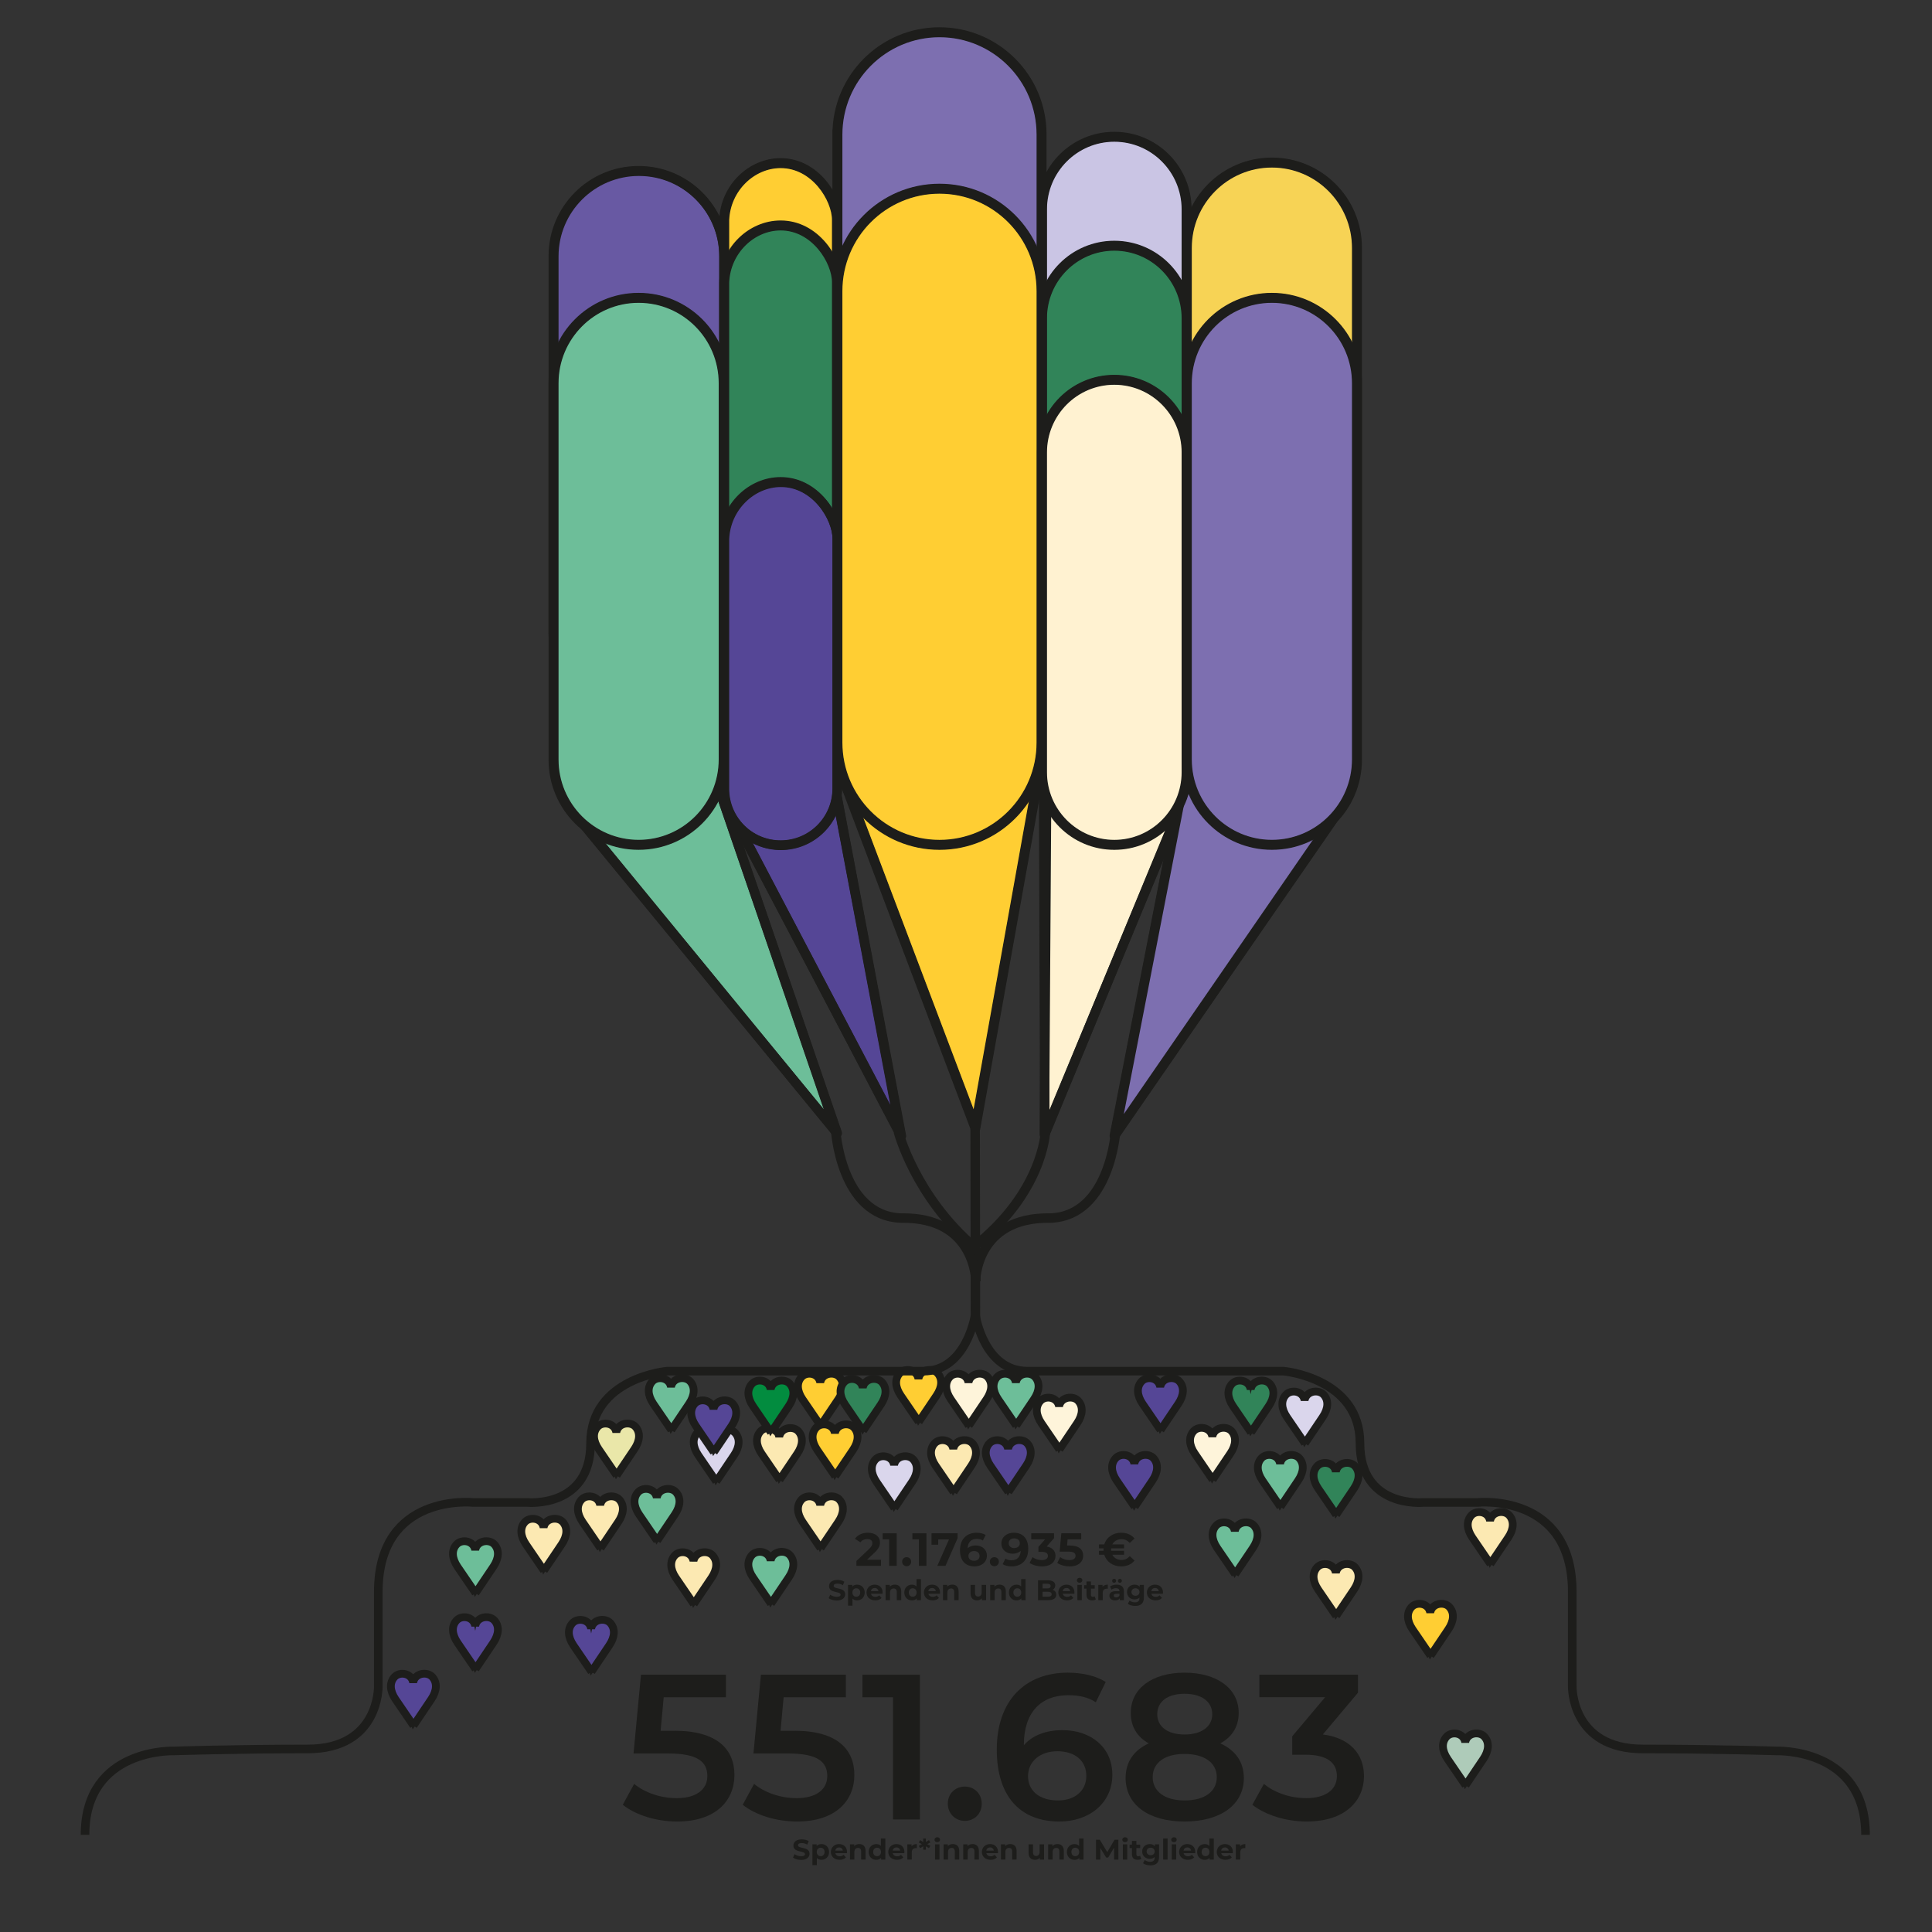 <?xml version="1.0" encoding="UTF-8"?><svg id="Ebene_1" xmlns="http://www.w3.org/2000/svg" viewBox="0 0 1080 1080"><rect x="0" y="0" width="1080" height="1080" fill="#333333" stroke="none"/><defs><style>.cls-1{stroke-linejoin:bevel;stroke-width:4.33px;}.cls-1,.cls-2,.cls-3,.cls-4,.cls-5,.cls-6,.cls-7{stroke:#1d1d1b;}.cls-1,.cls-2,.cls-3,.cls-6,.cls-7{fill:none;}.cls-2,.cls-3,.cls-6{stroke-width:5.3px;}.cls-3,.cls-4,.cls-5,.cls-7{stroke-miterlimit:10;}.cls-4,.cls-8{fill:#318459;}.cls-5,.cls-9{fill:#554696;}.cls-6{stroke-linejoin:round;}.cls-7{stroke-width:4.81px;}.cls-10{fill:#f7d355;}.cls-10,.cls-9,.cls-11,.cls-12,.cls-13,.cls-14,.cls-15,.cls-16,.cls-8,.cls-17,.cls-18,.cls-19,.cls-20,.cls-21,.cls-22,.cls-23,.cls-24,.cls-25{stroke-width:0px;}.cls-11{fill:#6dbe99;}.cls-12{fill:#419367;}.cls-13{fill:#1d1d1b;}.cls-14{fill:#cac5e4;}.cls-15{fill:#dad6ec;}.cls-16{fill:#aecbb9;}.cls-17{fill:#7d6fb0;}.cls-18{fill:#028c3f;}.cls-19{fill:#6859a3;}.cls-20{fill:#fef4da;}.cls-21{fill:#fff2d1;}.cls-22{fill:#f0bd0a;}.cls-23{fill:#fce9b2;}.cls-24{fill:#ffce33;}.cls-25{fill:#eae7a9;}</style></defs><path class="cls-23" d="m435.78,827.33l-10.07-14.75c-3.21-4.74-3.43-9.32-.58-12.45,2.84-3.13,9.47-2.33,10.46,3.05.99-5.37,7.89-6.22,10.71-3.09,2.82,3.13,2.61,7.71-.58,12.45l-9.95,14.79Z"/><path class="cls-1" d="m435.78,827.33l-10.07-14.75c-3.21-4.74-3.43-9.32-.58-12.45,2.84-3.13,9.47-2.33,10.46,3.05.99-5.37,7.89-6.22,10.71-3.09,2.82,3.13,2.61,7.71-.58,12.45l-9.95,14.79Z"/><path class="cls-23" d="m458.71,865.51l-10.07-14.75c-3.21-4.74-3.43-9.32-.58-12.45,2.84-3.13,9.47-2.33,10.46,3.05.99-5.37,7.89-6.22,10.71-3.09,2.82,3.13,2.61,7.71-.58,12.45l-9.95,14.79Z"/><path class="cls-1" d="m458.71,865.51l-10.07-14.75c-3.21-4.74-3.43-9.32-.58-12.45,2.84-3.13,9.47-2.33,10.46,3.05.99-5.37,7.89-6.22,10.71-3.09,2.82,3.13,2.61,7.71-.58,12.45l-9.95,14.79Z"/><path class="cls-20" d="m677.89,827.22l-10.07-14.75c-3.21-4.74-3.43-9.32-.58-12.45,2.84-3.13,9.47-2.33,10.46,3.05.99-5.37,7.89-6.22,10.71-3.09,2.82,3.13,2.61,7.71-.58,12.45l-9.95,14.79Z"/><path class="cls-1" d="m677.89,827.22l-10.07-14.75c-3.21-4.74-3.43-9.32-.58-12.45,2.84-3.13,9.47-2.33,10.46,3.05.99-5.37,7.89-6.22,10.71-3.09,2.82,3.13,2.61,7.71-.58,12.45l-9.95,14.79Z"/><path class="cls-11" d="m430.99,896.52l-10.07-14.75c-3.21-4.74-3.43-9.32-.58-12.45,2.84-3.13,9.47-2.33,10.46,3.05.99-5.37,7.89-6.22,10.71-3.09,2.82,3.13,2.61,7.71-.58,12.45l-9.95,14.79Z"/><path class="cls-1" d="m430.99,896.52l-10.07-14.75c-3.21-4.74-3.43-9.32-.58-12.45,2.84-3.13,9.47-2.33,10.46,3.05.99-5.37,7.89-6.22,10.71-3.09,2.82,3.13,2.61,7.71-.58,12.45l-9.95,14.79Z"/><path class="cls-15" d="m499.99,843.08l-10.07-14.75c-3.21-4.74-3.43-9.32-.58-12.45,2.84-3.13,9.47-2.33,10.46,3.05.99-5.37,7.89-6.22,10.71-3.09,2.82,3.13,2.61,7.71-.58,12.45l-9.95,14.79Z"/><path class="cls-1" d="m499.99,843.08l-10.07-14.75c-3.21-4.74-3.43-9.32-.58-12.45,2.84-3.13,9.47-2.33,10.46,3.05.99-5.37,7.89-6.22,10.71-3.09,2.82,3.13,2.61,7.71-.58,12.45l-9.95,14.79Z"/><path class="cls-8" d="m746.94,846.81l-10.07-14.75c-3.21-4.74-3.43-9.32-.58-12.45,2.84-3.13,9.47-2.33,10.46,3.05.99-5.37,7.89-6.22,10.71-3.09,2.82,3.13,2.61,7.71-.58,12.45l-9.95,14.79Z"/><path class="cls-1" d="m746.94,846.81l-10.07-14.75c-3.21-4.74-3.43-9.32-.58-12.45,2.84-3.13,9.47-2.33,10.46,3.05.99-5.37,7.89-6.22,10.71-3.09,2.82,3.13,2.61,7.71-.58,12.45l-9.95,14.79Z"/><path class="cls-20" d="m541.58,796.95l-10.07-14.75c-3.21-4.74-3.43-9.32-.58-12.45,2.84-3.13,9.47-2.33,10.46,3.05.99-5.37,7.89-6.22,10.71-3.09,2.82,3.13,2.61,7.71-.58,12.45l-9.95,14.79Z"/><path class="cls-1" d="m541.58,796.95l-10.07-14.75c-3.21-4.74-3.43-9.32-.58-12.45,2.84-3.13,9.47-2.33,10.46,3.05.99-5.37,7.89-6.22,10.71-3.09,2.82,3.13,2.61,7.71-.58,12.45l-9.95,14.79Z"/><path class="cls-23" d="m746.94,903.35l-10.07-14.75c-3.21-4.74-3.43-9.32-.58-12.45,2.84-3.13,9.47-2.33,10.46,3.05.99-5.37,7.89-6.22,10.71-3.09,2.82,3.13,2.61,7.71-.58,12.45l-9.95,14.79Z"/><path class="cls-1" d="m746.94,903.35l-10.07-14.75c-3.21-4.74-3.43-9.32-.58-12.45,2.84-3.13,9.47-2.33,10.46,3.05.99-5.37,7.89-6.22,10.71-3.09,2.82,3.13,2.61,7.71-.58,12.45l-9.95,14.79Z"/><path class="cls-24" d="m513.6,794.87l-10.07-14.75c-3.21-4.74-3.43-9.32-.58-12.45,2.84-3.13,9.47-2.33,10.46,3.05.99-5.37,7.89-6.22,10.71-3.09,2.82,3.13,2.61,7.71-.58,12.45l-9.95,14.79Z"/><path class="cls-1" d="m513.6,794.87l-10.07-14.75c-3.21-4.74-3.43-9.32-.58-12.45,2.84-3.13,9.47-2.33,10.46,3.05.99-5.37,7.89-6.22,10.71-3.09,2.82,3.13,2.61,7.71-.58,12.45l-9.95,14.79Z"/><path class="cls-24" d="m458.71,796.95l-10.07-14.75c-3.21-4.74-3.43-9.32-.58-12.45,2.84-3.13,9.47-2.33,10.46,3.05.99-5.37,7.89-6.22,10.71-3.09,2.82,3.13,2.61,7.71-.58,12.45l-9.95,14.79Z"/><path class="cls-1" d="m458.71,796.95l-10.07-14.75c-3.21-4.74-3.43-9.32-.58-12.45,2.84-3.13,9.47-2.33,10.46,3.05.99-5.37,7.89-6.22,10.71-3.09,2.82,3.13,2.61,7.71-.58,12.45l-9.95,14.79Z"/><path class="cls-24" d="m466.9,825.28l-10.07-14.75c-3.21-4.74-3.43-9.32-.58-12.45,2.84-3.13,9.47-2.33,10.46,3.05.99-5.37,7.89-6.22,10.71-3.09,2.82,3.13,2.61,7.71-.58,12.45l-9.95,14.79Z"/><path class="cls-1" d="m466.9,825.28l-10.07-14.75c-3.21-4.74-3.43-9.32-.58-12.45,2.84-3.13,9.47-2.33,10.46,3.05.99-5.37,7.89-6.22,10.71-3.09,2.82,3.13,2.61,7.71-.58,12.45l-9.95,14.79Z"/><path class="cls-24" d="m799.7,925.57l-10.07-14.75c-3.21-4.74-3.43-9.32-.58-12.45,2.84-3.13,9.47-2.33,10.46,3.05.99-5.37,7.89-6.22,10.71-3.09,2.82,3.13,2.61,7.71-.58,12.45l-9.95,14.79Z"/><path class="cls-1" d="m799.7,925.57l-10.07-14.75c-3.21-4.74-3.43-9.32-.58-12.45,2.84-3.13,9.47-2.33,10.46,3.05.99-5.37,7.89-6.22,10.71-3.09,2.82,3.13,2.61,7.71-.58,12.45l-9.95,14.79Z"/><path class="cls-9" d="m634.29,842.36l-10.07-14.75c-3.21-4.74-3.43-9.32-.58-12.45,2.84-3.13,9.47-2.33,10.46,3.05.99-5.37,7.89-6.22,10.71-3.09,2.82,3.13,2.61,7.71-.58,12.45l-9.95,14.79Z"/><path class="cls-1" d="m634.29,842.36l-10.07-14.75c-3.21-4.74-3.43-9.32-.58-12.45,2.84-3.13,9.47-2.33,10.46,3.05.99-5.37,7.89-6.22,10.71-3.09,2.82,3.13,2.61,7.71-.58,12.45l-9.95,14.79Z"/><path class="cls-23" d="m304.06,878.03l-10.07-14.75c-3.21-4.74-3.43-9.32-.58-12.45,2.84-3.13,9.47-2.33,10.46,3.05.99-5.37,7.89-6.22,10.71-3.09,2.82,3.13,2.61,7.71-.58,12.45l-9.95,14.79Z"/><path class="cls-1" d="m304.06,878.03l-10.07-14.75c-3.21-4.74-3.43-9.32-.58-12.45,2.84-3.13,9.47-2.33,10.46,3.05.99-5.37,7.89-6.22,10.71-3.09,2.82,3.13,2.61,7.71-.58,12.45l-9.95,14.79Z"/><path class="cls-11" d="m568.06,796.95l-10.07-14.75c-3.21-4.74-3.43-9.32-.58-12.45,2.84-3.13,9.47-2.33,10.46,3.05.99-5.37,7.89-6.22,10.71-3.09,2.82,3.13,2.61,7.71-.58,12.45l-9.95,14.79Z"/><path class="cls-1" d="m568.06,796.95l-10.07-14.75c-3.21-4.74-3.43-9.32-.58-12.45,2.84-3.13,9.47-2.33,10.46,3.05.99-5.37,7.89-6.22,10.71-3.09,2.82,3.13,2.61,7.71-.58,12.45l-9.95,14.79Z"/><path class="cls-25" d="m344.71,824.81l-10.07-14.75c-3.21-4.74-3.43-9.32-.58-12.45,2.84-3.13,9.47-2.33,10.46,3.05.99-5.37,7.89-6.22,10.71-3.09,2.82,3.13,2.61,7.71-.58,12.45l-9.95,14.79Z"/><path class="cls-1" d="m344.71,824.81l-10.07-14.75c-3.21-4.74-3.43-9.32-.58-12.45,2.84-3.13,9.47-2.33,10.46,3.05.99-5.37,7.89-6.22,10.71-3.09,2.82,3.13,2.61,7.71-.58,12.45l-9.95,14.79Z"/><path class="cls-11" d="m265.84,890.58l-10.07-14.75c-3.21-4.74-3.43-9.32-.58-12.45,2.84-3.13,9.47-2.33,10.46,3.05.99-5.37,7.89-6.22,10.71-3.09,2.82,3.13,2.61,7.71-.58,12.45l-9.95,14.79Z"/><path class="cls-1" d="m265.84,890.58l-10.07-14.75c-3.21-4.74-3.43-9.32-.58-12.45,2.84-3.13,9.47-2.33,10.46,3.05.99-5.37,7.89-6.22,10.71-3.09,2.82,3.13,2.61,7.71-.58,12.45l-9.95,14.79Z"/><path class="cls-11" d="m715.77,842.36l-10.07-14.75c-3.21-4.74-3.43-9.32-.58-12.45,2.84-3.13,9.47-2.33,10.46,3.05.99-5.37,7.89-6.22,10.71-3.09,2.82,3.13,2.61,7.71-.58,12.45l-9.95,14.79Z"/><path class="cls-1" d="m715.77,842.36l-10.07-14.75c-3.21-4.74-3.43-9.32-.58-12.45,2.84-3.13,9.47-2.33,10.46,3.05.99-5.37,7.89-6.22,10.71-3.09,2.82,3.13,2.61,7.71-.58,12.45l-9.95,14.79Z"/><path class="cls-11" d="m367.34,861.34l-10.07-14.75c-3.21-4.74-3.43-9.32-.58-12.45,2.84-3.13,9.47-2.33,10.46,3.05.99-5.37,7.89-6.22,10.71-3.09,2.82,3.13,2.61,7.71-.58,12.45l-9.95,14.79Z"/><path class="cls-1" d="m367.34,861.34l-10.07-14.75c-3.21-4.74-3.43-9.32-.58-12.45,2.84-3.13,9.47-2.33,10.46,3.05.99-5.37,7.89-6.22,10.71-3.09,2.82,3.13,2.61,7.71-.58,12.45l-9.95,14.79Z"/><path class="cls-11" d="m375.28,799.45l-10.07-14.75c-3.21-4.74-3.43-9.32-.58-12.45,2.84-3.13,9.47-2.33,10.46,3.05.99-5.37,7.89-6.22,10.71-3.09,2.82,3.13,2.61,7.71-.58,12.45l-9.95,14.79Z"/><path class="cls-1" d="m375.28,799.45l-10.07-14.75c-3.21-4.74-3.43-9.32-.58-12.45,2.84-3.13,9.47-2.33,10.46,3.05.99-5.37,7.89-6.22,10.71-3.09,2.82,3.13,2.61,7.71-.58,12.45l-9.95,14.79Z"/><path class="cls-15" d="m400.42,828.21l-10.07-14.75c-3.21-4.74-3.43-9.32-.58-12.45,2.84-3.13,9.47-2.33,10.46,3.05.99-5.37,7.89-6.22,10.71-3.09,2.82,3.13,2.61,7.71-.58,12.45l-9.95,14.79Z"/><path class="cls-1" d="m400.42,828.21l-10.07-14.75c-3.21-4.74-3.43-9.32-.58-12.45,2.84-3.13,9.47-2.33,10.46,3.05.99-5.37,7.89-6.22,10.71-3.09,2.82,3.13,2.61,7.71-.58,12.45l-9.95,14.79Z"/><path class="cls-18" d="m430.99,800.78l-10.07-14.75c-3.21-4.74-3.43-9.32-.58-12.45,2.84-3.13,9.47-2.33,10.46,3.05.99-5.37,7.89-6.22,10.71-3.09,2.82,3.13,2.61,7.71-.58,12.45l-9.95,14.79Z"/><path class="cls-1" d="m430.99,800.78l-10.07-14.75c-3.21-4.74-3.43-9.32-.58-12.45,2.84-3.13,9.47-2.33,10.46,3.05.99-5.37,7.89-6.22,10.71-3.09,2.82,3.13,2.61,7.71-.58,12.45l-9.95,14.79Z"/><path class="cls-9" d="m648.76,799.45l-10.07-14.75c-3.21-4.74-3.43-9.32-.58-12.45,2.84-3.13,9.47-2.33,10.46,3.05.99-5.37,7.89-6.22,10.71-3.09,2.82,3.13,2.61,7.71-.58,12.45l-9.95,14.79Z"/><path class="cls-1" d="m648.76,799.45l-10.07-14.75c-3.21-4.74-3.43-9.32-.58-12.45,2.84-3.13,9.47-2.33,10.46,3.05.99-5.37,7.89-6.22,10.71-3.09,2.82,3.13,2.61,7.71-.58,12.45l-9.95,14.79Z"/><path class="cls-23" d="m533.08,834.08l-10.07-14.75c-3.21-4.74-3.43-9.32-.58-12.45,2.84-3.13,9.47-2.33,10.46,3.05.99-5.37,7.89-6.22,10.71-3.09,2.82,3.13,2.61,7.71-.58,12.45l-9.95,14.79Z"/><path class="cls-1" d="m533.08,834.08l-10.07-14.75c-3.21-4.74-3.43-9.32-.58-12.45,2.84-3.13,9.47-2.33,10.46,3.05.99-5.37,7.89-6.22,10.71-3.09,2.82,3.13,2.61,7.71-.58,12.45l-9.95,14.79Z"/><path class="cls-8" d="m482.48,799.89l-10.07-14.75c-3.21-4.74-3.43-9.32-.58-12.45,2.84-3.13,9.47-2.33,10.46,3.05.99-5.37,7.89-6.22,10.71-3.09,2.82,3.13,2.61,7.71-.58,12.45l-9.95,14.79Z"/><path class="cls-1" d="m482.48,799.89l-10.07-14.75c-3.21-4.74-3.43-9.32-.58-12.45,2.84-3.13,9.47-2.33,10.46,3.05.99-5.37,7.89-6.22,10.71-3.09,2.82,3.13,2.61,7.71-.58,12.45l-9.95,14.79Z"/><path class="cls-23" d="m387.85,896.73l-10.07-14.75c-3.21-4.74-3.43-9.32-.58-12.45,2.84-3.13,9.47-2.33,10.46,3.05.99-5.37,7.89-6.22,10.71-3.09,2.82,3.13,2.61,7.71-.58,12.45l-9.95,14.79Z"/><path class="cls-1" d="m387.85,896.73l-10.07-14.75c-3.21-4.74-3.43-9.32-.58-12.45,2.84-3.13,9.47-2.33,10.46,3.05.99-5.37,7.89-6.22,10.71-3.09,2.82,3.13,2.61,7.71-.58,12.45l-9.95,14.79Z"/><path class="cls-9" d="m399.04,811.84l-10.07-14.75c-3.21-4.74-3.43-9.32-.58-12.45,2.84-3.13,9.47-2.33,10.46,3.05.99-5.37,7.89-6.22,10.71-3.09,2.82,3.13,2.61,7.71-.58,12.45l-9.95,14.79Z"/><path class="cls-1" d="m399.04,811.84l-10.07-14.75c-3.21-4.74-3.43-9.32-.58-12.45,2.84-3.13,9.47-2.33,10.46,3.05.99-5.37,7.89-6.22,10.71-3.09,2.82,3.13,2.61,7.71-.58,12.45l-9.95,14.79Z"/><path class="cls-23" d="m833.14,874.3l-10.07-14.75c-3.21-4.74-3.43-9.32-.58-12.45,2.84-3.13,9.47-2.33,10.46,3.05.99-5.37,7.89-6.22,10.71-3.09,2.82,3.13,2.61,7.71-.58,12.45l-9.95,14.79Z"/><path class="cls-1" d="m833.14,874.3l-10.07-14.75c-3.21-4.74-3.43-9.32-.58-12.45,2.84-3.13,9.47-2.33,10.46,3.05.99-5.37,7.89-6.22,10.71-3.09,2.82,3.13,2.61,7.71-.58,12.45l-9.95,14.79Z"/><path class="cls-9" d="m563.71,834.08l-10.07-14.75c-3.21-4.74-3.43-9.32-.58-12.45,2.84-3.13,9.47-2.33,10.46,3.05.99-5.37,7.89-6.22,10.71-3.09,2.82,3.13,2.61,7.71-.58,12.45l-9.95,14.79Z"/><path class="cls-1" d="m563.71,834.08l-10.07-14.75c-3.21-4.74-3.43-9.32-.58-12.45,2.84-3.13,9.47-2.33,10.46,3.05.99-5.37,7.89-6.22,10.71-3.09,2.82,3.13,2.61,7.71-.58,12.45l-9.95,14.79Z"/><path class="cls-20" d="m592.22,810.32l-10.07-14.75c-3.21-4.74-3.43-9.32-.58-12.45,2.84-3.13,9.47-2.33,10.46,3.05.99-5.37,7.89-6.22,10.71-3.09,2.82,3.13,2.61,7.71-.58,12.45l-9.95,14.79Z"/><path class="cls-1" d="m592.22,810.32l-10.07-14.75c-3.21-4.74-3.43-9.32-.58-12.45,2.84-3.13,9.47-2.33,10.46,3.05.99-5.37,7.89-6.22,10.71-3.09,2.82,3.13,2.61,7.71-.58,12.45l-9.95,14.79Z"/><path class="cls-11" d="m690.46,880.04l-10.07-14.75c-3.21-4.74-3.43-9.32-.58-12.45,2.84-3.13,9.47-2.33,10.46,3.05.99-5.37,7.89-6.22,10.71-3.09,2.82,3.13,2.61,7.71-.58,12.45l-9.95,14.79Z"/><path class="cls-1" d="m690.46,880.04l-10.07-14.75c-3.21-4.74-3.43-9.32-.58-12.45,2.84-3.13,9.47-2.33,10.46,3.05.99-5.37,7.89-6.22,10.71-3.09,2.82,3.13,2.61,7.71-.58,12.45l-9.95,14.79Z"/><path class="cls-23" d="m335.7,865.51l-10.07-14.75c-3.21-4.74-3.43-9.32-.58-12.45,2.84-3.13,9.47-2.33,10.46,3.05.99-5.37,7.89-6.22,10.71-3.09,2.82,3.13,2.61,7.71-.58,12.45l-9.95,14.79Z"/><path class="cls-1" d="m335.7,865.51l-10.07-14.75c-3.21-4.74-3.43-9.32-.58-12.45,2.84-3.13,9.47-2.33,10.46,3.05.99-5.37,7.89-6.22,10.71-3.09,2.82,3.13,2.61,7.71-.58,12.45l-9.95,14.79Z"/><path class="cls-16" d="m819.27,998.05l-10.07-14.75c-3.21-4.74-3.43-9.32-.58-12.45,2.84-3.13,9.47-2.33,10.46,3.05.99-5.37,7.89-6.22,10.71-3.09,2.82,3.13,2.61,7.71-.58,12.45l-9.95,14.79Z"/><path class="cls-1" d="m819.27,998.05l-10.07-14.75c-3.21-4.74-3.43-9.32-.58-12.45,2.84-3.13,9.47-2.33,10.46,3.05.99-5.37,7.89-6.22,10.71-3.09,2.82,3.13,2.61,7.71-.58,12.45l-9.95,14.79Z"/><path class="cls-9" d="m231.15,964.66l-10.07-14.75c-3.21-4.74-3.43-9.32-.58-12.45,2.84-3.13,9.47-2.33,10.46,3.05.99-5.37,7.89-6.22,10.71-3.09,2.82,3.13,2.61,7.71-.58,12.45l-9.95,14.79Z"/><path class="cls-1" d="m231.15,964.66l-10.07-14.75c-3.21-4.74-3.43-9.32-.58-12.45,2.84-3.13,9.47-2.33,10.46,3.05.99-5.37,7.89-6.22,10.71-3.09,2.82,3.13,2.61,7.71-.58,12.45l-9.95,14.79Z"/><path class="cls-15" d="m729.46,806.92l-10.07-14.75c-3.21-4.74-3.43-9.32-.58-12.45,2.84-3.13,9.47-2.33,10.46,3.05.99-5.37,7.89-6.22,10.71-3.09,2.82,3.13,2.61,7.71-.58,12.45l-9.95,14.79Z"/><path class="cls-1" d="m729.46,806.92l-10.07-14.75c-3.21-4.74-3.43-9.32-.58-12.45,2.84-3.13,9.47-2.33,10.46,3.05.99-5.37,7.89-6.22,10.71-3.09,2.82,3.13,2.61,7.71-.58,12.45l-9.95,14.79Z"/><rect class="cls-22" x="719.15" y="466.68" width="4.03" height="16.13"/><rect class="cls-3" x="719.15" y="466.68" width="4.03" height="16.13"/><rect class="cls-2" x="719.41" y="466.94" width="3.51" height="15.6"/><path class="cls-14" d="m582.35,116.88v179.12c0,22.4,18.15,40.55,40.55,40.55s40.55-18.15,40.55-40.55c0,0,0-.01,0-.02V116.88s0-.01,0-.01c0-22.39-18.15-40.55-40.55-40.55s-40.55,18.16-40.55,40.55h0Z"/><path class="cls-3" d="m582.35,116.88v179.12c0,22.4,18.15,40.55,40.55,40.55s40.55-18.15,40.55-40.55c0,0,0-.01,0-.02V116.88s0-.01,0-.01c0-22.39-18.15-40.55-40.55-40.55s-40.55,18.16-40.55,40.55h0Z"/><path class="cls-6" d="m582.61,117.06v178.76c0,22.35,18.04,40.47,40.29,40.47s40.29-18.12,40.29-40.47c0,0,0-.01,0-.02V117.06s0-.01,0-.01c0-22.35-18.04-40.47-40.29-40.47s-40.29,18.12-40.29,40.47h0Z"/><path class="cls-24" d="m404.71,122.71v139.76h0c0,17.49,14.17,31.65,31.64,31.65s31.64-14.16,31.64-31.64c0,0,0,0,0-.01V122.71s0,0,0-.01c0-11.93-12.12-31.66-31.64-31.64-16.26.01-30.84,13.77-31.64,31.65"/><path class="cls-3" d="m404.71,122.71v139.76h0c0,17.49,14.17,31.65,31.64,31.65s31.64-14.16,31.64-31.64c0,0,0,0,0-.01V122.71s0,0,0-.01c0-11.93-12.12-31.66-31.64-31.64-16.26.01-30.84,13.77-31.64,31.65"/><path class="cls-2" d="m404.97,122.89v139.4h0c0,17.44,14.05,31.57,31.38,31.57s31.38-14.13,31.38-31.56c0,0,0,0,0-.01V122.89s0,0,0-.01c0-11.9-12.02-31.58-31.38-31.56-16.12.01-30.58,13.73-31.38,31.57Z"/><polygon class="cls-21" points="585.02 447.15 583.8 634.25 660.23 450.2 585.02 447.15"/><polygon class="cls-6" points="585.02 447.15 583.8 634.25 660.23 450.2 585.02 447.15"/><polygon class="cls-6" points="583.38 432.72 584.06 634.16 659.86 450.47 583.38 432.72"/><polygon class="cls-12" points="662.5 432.14 622.93 634.87 745.21 458.04 662.5 432.14"/><polygon class="cls-6" points="662.5 432.14 622.93 634.87 745.21 458.04 662.5 432.14"/><polygon class="cls-17" points="662.55 432.49 623.19 634.72 744.8 458.32 662.55 432.49"/><polygon class="cls-6" points="662.55 432.49 623.19 634.72 744.8 458.32 662.55 432.49"/><polygon class="cls-9" points="503.9 635.07 409.73 456.12 466.22 436.39 503.9 635.07"/><polygon class="cls-6" points="503.9 635.07 409.73 456.12 466.22 436.39 503.9 635.07"/><polygon class="cls-6" points="503.64 634.95 410.09 456.42 466.21 436.75 503.64 634.95"/><polygon class="cls-24" points="467.62 391.5 581.96 426.36 545.28 630.99 470.67 433.7 467.62 391.5"/><polygon class="cls-6" points="467.62 391.5 581.96 426.36 545.28 630.99 470.67 433.7 467.62 391.5"/><polygon class="cls-6" points="467.91 391.86 581.66 426.52 545.17 630.02 470.95 433.82 467.91 391.86"/><polygon class="cls-11" points="468.02 633.44 321.48 455.1 401.99 441.03 468.02 633.44"/><polygon class="cls-6" points="468.02 633.44 321.48 455.1 401.99 441.03 468.02 633.44"/><polygon class="cls-6" points="467.78 633.28 321.95 455.36 402.06 441.33 467.78 633.28"/><path class="cls-10" d="m663.31,138.45v210.64c0,26.34,21.35,47.69,47.68,47.69s47.69-21.35,47.69-47.69c0,0,0-.01,0-.02v-210.62s0-.01,0-.02c0-26.33-21.35-47.69-47.69-47.69s-47.68,21.35-47.68,47.69v.02Z"/><path class="cls-3" d="m663.31,138.45v210.64c0,26.34,21.35,47.69,47.68,47.69s47.69-21.35,47.69-47.69c0,0,0-.01,0-.02v-210.62s0-.01,0-.02c0-26.33-21.35-47.69-47.69-47.69s-47.68,21.35-47.68,47.69v.02Z"/><path class="cls-2" d="m663.57,138.63v210.28c0,26.29,21.23,47.6,47.42,47.6s47.42-21.31,47.42-47.6c0,0,0-.01,0-.02v-210.26s0-.01,0-.02c0-26.29-21.23-47.6-47.42-47.6s-47.42,21.32-47.42,47.6v.02Z"/><path class="cls-8" d="m582.35,177.79v179.12c0,22.4,18.15,40.55,40.55,40.55s40.55-18.15,40.55-40.55c0,0,0-.01,0-.02v-179.1s0-.01,0-.01c0-22.39-18.15-40.55-40.55-40.55s-40.55,18.16-40.55,40.55h0Z"/><path class="cls-3" d="m582.35,177.79v179.12c0,22.4,18.15,40.55,40.55,40.55s40.55-18.15,40.55-40.55c0,0,0-.01,0-.02v-179.1s0-.01,0-.01c0-22.39-18.15-40.55-40.55-40.55s-40.55,18.16-40.55,40.55h0Z"/><path class="cls-2" d="m582.61,177.97v178.76c0,22.35,18.04,40.47,40.29,40.47s40.29-18.12,40.29-40.47c0,0,0-.01,0-.02v-178.74s0-.01,0-.01c0-22.35-18.04-40.47-40.29-40.47s-40.29,18.12-40.29,40.47h0Z"/><path class="cls-17" d="m467.99,75.11v252.65c0,31.59,25.61,57.2,57.19,57.2s57.19-25.61,57.19-57.2c0,0,0-.01,0-.02V75.11s0-.02,0-.02c0-31.59-25.61-57.2-57.19-57.2s-57.19,25.61-57.19,57.2v.02Z"/><path class="cls-3" d="m467.99,75.11v252.65c0,31.59,25.61,57.2,57.19,57.2s57.19-25.61,57.19-57.2c0,0,0-.01,0-.02V75.11s0-.02,0-.02c0-31.59-25.61-57.2-57.19-57.2s-57.19,25.61-57.19,57.2v.02Z"/><path class="cls-2" d="m468.25,75.29v252.29c0,31.55,25.49,57.11,56.93,57.11s56.93-25.57,56.93-57.11c0,0,0-.01,0-.02V75.29s0-.02,0-.02c0-31.54-25.49-57.11-56.93-57.11s-56.93,25.57-56.93,57.11v.02Z"/><path class="cls-19" d="m309.3,143.14v210.64c0,26.34,21.35,47.69,47.68,47.69s47.69-21.35,47.69-47.69c0,0,0-.01,0-.02v-210.62s0-.01,0-.02c0-26.33-21.35-47.69-47.69-47.69s-47.68,21.35-47.68,47.69v.02Z"/><path class="cls-3" d="m309.3,143.14v210.64c0,26.34,21.35,47.69,47.68,47.69s47.69-21.35,47.69-47.69c0,0,0-.01,0-.02v-210.62s0-.01,0-.02c0-26.33-21.35-47.69-47.69-47.69s-47.68,21.35-47.68,47.69v.02Z"/><path class="cls-2" d="m623.78,631.05s-2.67,48.58-36.59,49.86c-41.87-.78-41.87,35.29-41.87,35.29M309.57,143.37v210.47c0,26.32,21.31,47.64,47.6,47.64s47.61-21.33,47.61-47.64c0,0,0-.01,0-.02v-210.44s0-.01,0-.02c0-26.31-21.31-47.65-47.61-47.65s-47.6,21.33-47.6,47.65v.02Z"/><path class="cls-11" d="m309.3,214.07v210.64c0,26.34,21.35,47.69,47.68,47.69s47.69-21.35,47.69-47.69c0,0,0-.01,0-.02v-210.62s0-.01,0-.02c0-26.33-21.35-47.69-47.69-47.69s-47.68,21.35-47.68,47.69v.02Z"/><path class="cls-3" d="m309.3,214.07v210.64c0,26.34,21.35,47.69,47.68,47.69s47.69-21.35,47.69-47.69c0,0,0-.01,0-.02v-210.62s0-.01,0-.02c0-26.33-21.35-47.69-47.69-47.69s-47.68,21.35-47.68,47.69v.02Z"/><path class="cls-2" d="m309.57,214.25v210.28c0,26.29,21.23,47.6,47.42,47.6s47.42-21.31,47.42-47.6c0,0,0-.01,0-.02v-210.26s0-.01,0-.02c0-26.29-21.23-47.6-47.42-47.6s-47.42,21.31-47.42,47.6v.02Z"/><path class="cls-24" d="m467.99,162.56v252.65c0,31.59,25.61,57.2,57.19,57.2s57.19-25.61,57.19-57.2c0,0,0-.01,0-.02v-252.62s0-.02,0-.02c0-31.59-25.61-57.2-57.19-57.2s-57.19,25.61-57.19,57.2v.02Z"/><path class="cls-3" d="m467.99,162.56v252.65c0,31.59,25.61,57.2,57.19,57.2s57.19-25.61,57.19-57.2c0,0,0-.01,0-.02v-252.62s0-.02,0-.02c0-31.59-25.61-57.2-57.19-57.2s-57.19,25.61-57.19,57.2v.02Z"/><path class="cls-2" d="m468.25,162.74v252.29c0,31.55,25.49,57.11,56.93,57.11s56.93-25.57,56.93-57.11c0,0,0-.01,0-.02v-252.26s0-.02,0-.02c0-31.54-25.49-57.11-56.93-57.11s-56.93,25.57-56.93,57.11v.02Z"/><path class="cls-21" d="m582.35,252.74v179.12c0,22.4,18.15,40.55,40.55,40.55s40.55-18.15,40.55-40.55c0,0,0-.01,0-.02v-179.1s0-.01,0-.01c0-22.39-18.15-40.55-40.55-40.55s-40.55,18.16-40.55,40.55h0Z"/><path class="cls-3" d="m582.35,252.74v179.12c0,22.4,18.15,40.55,40.55,40.55s40.55-18.15,40.55-40.55c0,0,0-.01,0-.02v-179.1s0-.01,0-.01c0-22.39-18.15-40.55-40.55-40.55s-40.55,18.16-40.55,40.55h0Z"/><path class="cls-2" d="m582.61,252.91v178.76c0,22.35,18.04,40.47,40.29,40.47s40.29-18.12,40.29-40.47c0,0,0-.01,0-.02v-178.74s0-.01,0-.01c0-22.35-18.04-40.47-40.29-40.47s-40.29,18.12-40.29,40.47h0Z"/><path class="cls-17" d="m663.31,214.07v210.64c0,26.34,21.35,47.69,47.68,47.69s47.69-21.35,47.69-47.69c0,0,0-.01,0-.02v-210.62s0-.01,0-.02c0-26.33-21.35-47.69-47.69-47.69s-47.68,21.35-47.68,47.69v.02Z"/><path class="cls-3" d="m663.31,214.07v210.64c0,26.34,21.35,47.69,47.68,47.69s47.69-21.35,47.69-47.69c0,0,0-.01,0-.02v-210.62s0-.01,0-.02c0-26.33-21.35-47.69-47.69-47.69s-47.68,21.35-47.68,47.69v.02Z"/><path class="cls-2" d="m663.57,214.25v210.28c0,26.29,21.23,47.6,47.42,47.6s47.42-21.31,47.42-47.6c0,0,0-.01,0-.02v-210.26s0-.01,0-.02c0-26.29-21.23-47.6-47.42-47.6s-47.42,21.32-47.42,47.6v.02Z"/><path class="cls-8" d="m404.71,157.55v139.76h0c0,17.49,14.17,31.65,31.64,31.65s31.64-14.16,31.64-31.64c0,0,0,0,0-.01v-139.76s0,0,0-.01c0-11.93-12.12-31.66-31.64-31.64-16.26.01-30.84,13.77-31.64,31.65"/><path class="cls-3" d="m404.71,157.55v139.76h0c0,17.49,14.17,31.65,31.64,31.65s31.64-14.16,31.64-31.64c0,0,0,0,0-.01v-139.76s0,0,0-.01c0-11.93-12.12-31.66-31.64-31.64-16.26.01-30.84,13.77-31.64,31.65"/><path class="cls-2" d="m404.97,157.74v139.4h0c0,17.44,14.05,31.57,31.38,31.57s31.38-14.13,31.38-31.56c0,0,0,0,0-.01v-139.4s0,0,0-.01c0-11.9-12.02-31.58-31.38-31.56-16.12.01-30.58,13.73-31.38,31.57Z"/><path class="cls-9" d="m404.71,300.99v139.76h0c0,17.49,14.17,31.65,31.64,31.65s31.64-14.16,31.64-31.64c0,0,0,0,0-.01v-139.76s0,0,0-.01c0-11.93-12.12-31.66-31.64-31.64-16.26.01-30.84,13.77-31.64,31.65"/><path class="cls-3" d="m404.71,300.99v139.76h0c0,17.49,14.17,31.65,31.64,31.65s31.64-14.16,31.64-31.64c0,0,0,0,0-.01v-139.76s0,0,0-.01c0-11.93-12.12-31.66-31.64-31.64-16.26.01-30.84,13.77-31.64,31.65"/><path class="cls-2" d="m543.53,697.66c39.83-30.96,40.85-65.11,40.85-65.11m-82.22,0s9.42,36.56,43.15,65.11m-.19-66.61l.16,106.5m-140.31-436.32v139.68h0c0,17.48,14.12,31.64,31.55,31.64s31.55-14.16,31.55-31.62c0,0,0,0,0-.01v-139.68s0,0,0-.01c0-11.93-12.09-31.64-31.55-31.62-16.21.01-30.75,13.76-31.55,31.64Z"/><path class="cls-13" d="m410.55,992.24c0,14.21-10.29,26-32.01,26-11.44,0-23-3.47-30.4-9.36l6.36-11.67c5.89,4.85,14.68,7.97,23.81,7.97,10.75,0,17.1-4.74,17.1-12.37s-4.97-12.6-21.73-12.6h-19.53l4.16-44.03h47.5v12.6h-34.79l-1.73,18.72h7.74c23.92,0,33.52,10.4,33.52,24.73Z"/><path class="cls-13" d="m477.59,992.24c0,14.21-10.29,26-32.01,26-11.44,0-23-3.47-30.4-9.36l6.36-11.67c5.89,4.85,14.68,7.97,23.81,7.97,10.75,0,17.1-4.74,17.1-12.37s-4.97-12.6-21.73-12.6h-19.53l4.16-44.03h47.5v12.6h-34.79l-1.73,18.72h7.74c23.92,0,33.52,10.4,33.52,24.73Z"/><path class="cls-13" d="m514.23,936.19v80.9h-15.02v-68.3h-17.1v-12.6h32.13Z"/><path class="cls-13" d="m529.83,1008.3c0-5.78,4.28-9.59,9.48-9.59s9.48,3.81,9.48,9.59-4.28,9.59-9.48,9.59-9.48-4.04-9.48-9.59Z"/><path class="cls-13" d="m621.82,992.01c0,16.06-13.06,26.23-29.59,26.23-22.07,0-35.02-14.21-35.02-40.22,0-27.74,16.18-42.99,39.64-42.99,8.09,0,15.83,1.73,21.26,5.2l-5.55,11.33c-4.39-2.89-9.71-3.93-15.37-3.93-15.25,0-24.85,9.48-24.85,27.85v.12c4.85-5.66,12.6-8.44,21.61-8.44,15.95,0,27.85,9.71,27.85,24.85Zm-14.56.69c0-8.44-6.36-13.75-16.18-13.75s-16.41,5.89-16.41,13.87,6.01,13.64,16.76,13.64c9.36,0,15.83-5.32,15.83-13.75Z"/><path class="cls-13" d="m695.33,993.86c0,15.02-13.06,24.38-33.17,24.38s-32.94-9.36-32.94-24.38c0-8.9,4.62-15.49,12.94-19.3-6.47-3.58-10.05-9.36-10.05-16.99,0-13.87,12.13-22.54,30.05-22.54s30.28,8.67,30.28,22.54c0,7.63-3.7,13.41-10.29,16.99,8.44,3.81,13.17,10.4,13.17,19.3Zm-15.14-.46c0-7.97-6.93-12.94-18.03-12.94s-17.8,4.97-17.8,12.94,6.7,13.06,17.8,13.06,18.03-4.85,18.03-13.06Zm-33.28-35.13c0,6.93,5.78,11.33,15.26,11.33s15.49-4.39,15.49-11.33c0-7.28-6.24-11.44-15.49-11.44s-15.26,4.16-15.26,11.44Z"/><path class="cls-13" d="m762.48,992.81c0,13.64-10.29,25.42-32.01,25.42-11.44,0-22.88-3.47-30.4-9.36l6.47-11.67c5.78,4.85,14.56,7.97,23.69,7.97,10.75,0,17.1-4.74,17.1-12.25s-5.32-12.02-17.57-12.02h-7.4v-10.29l18.38-21.84h-36.75v-12.6h55.13v10.05l-19.65,23.35c15.25,1.96,23,11.09,23,23.23Z"/><path class="cls-13" d="m463.22,893.4l.87-1.94c.94.68,2.33,1.16,3.67,1.16,1.53,0,2.14-.51,2.14-1.19,0-2.08-6.46-.65-6.46-4.78,0-1.89,1.53-3.46,4.69-3.46,1.4,0,2.83.33,3.86.98l-.79,1.95c-1.03-.59-2.1-.87-3.08-.87-1.52,0-2.11.57-2.11,1.27,0,2.05,6.46.63,6.46,4.72,0,1.86-1.54,3.45-4.72,3.45-1.76,0-3.54-.52-4.53-1.29Z"/><path class="cls-13" d="m483.37,890.22c0,2.68-1.86,4.4-4.26,4.4-1.06,0-1.94-.33-2.57-1.03v3.99h-2.48v-11.63h2.37v.99c.62-.75,1.54-1.11,2.68-1.11,2.4,0,4.26,1.72,4.26,4.4Zm-2.51,0c0-1.48-.94-2.37-2.18-2.37s-2.18.89-2.18,2.37.94,2.37,2.18,2.37,2.18-.89,2.18-2.37Z"/><path class="cls-13" d="m493.35,890.92h-6.46c.24,1.06,1.14,1.72,2.45,1.72.91,0,1.56-.27,2.14-.83l1.32,1.43c-.79.91-1.99,1.38-3.53,1.38-2.95,0-4.88-1.86-4.88-4.4s1.95-4.4,4.56-4.4,4.45,1.68,4.45,4.43c0,.19-.03.46-.05.67Zm-6.5-1.45h4.21c-.17-1.08-.98-1.78-2.1-1.78s-1.94.68-2.11,1.78Z"/><path class="cls-13" d="m503.79,889.6v4.89h-2.48v-4.51c0-1.38-.64-2.02-1.73-2.02-1.19,0-2.05.73-2.05,2.3v4.23h-2.48v-8.55h2.37v1c.67-.73,1.67-1.13,2.83-1.13,2.02,0,3.54,1.18,3.54,3.78Z"/><path class="cls-13" d="m514.82,882.71v11.79h-2.37v-.98c-.62.75-1.52,1.11-2.67,1.11-2.41,0-4.27-1.72-4.27-4.4s1.86-4.4,4.27-4.4c1.05,0,1.94.33,2.56,1.03v-4.15h2.48Zm-2.43,7.51c0-1.48-.95-2.37-2.18-2.37s-2.19.89-2.19,2.37.95,2.37,2.19,2.37,2.18-.89,2.18-2.37Z"/><path class="cls-13" d="m525.43,890.92h-6.46c.24,1.06,1.14,1.72,2.45,1.72.91,0,1.56-.27,2.14-.83l1.32,1.43c-.79.91-1.99,1.38-3.53,1.38-2.95,0-4.88-1.86-4.88-4.4s1.95-4.4,4.56-4.4,4.45,1.68,4.45,4.43c0,.19-.03.46-.05.67Zm-6.5-1.45h4.21c-.17-1.08-.98-1.78-2.1-1.78s-1.94.68-2.11,1.78Z"/><path class="cls-13" d="m535.87,889.6v4.89h-2.48v-4.51c0-1.38-.64-2.02-1.73-2.02-1.19,0-2.05.73-2.05,2.3v4.23h-2.48v-8.55h2.37v1c.67-.73,1.67-1.13,2.83-1.13,2.02,0,3.54,1.18,3.54,3.78Z"/><path class="cls-13" d="m551.22,885.95v8.55h-2.35v-1.02c-.65.75-1.6,1.14-2.65,1.14-2.14,0-3.65-1.21-3.65-3.84v-4.83h2.48v4.46c0,1.43.63,2.06,1.73,2.06s1.97-.73,1.97-2.3v-4.23h2.48Z"/><path class="cls-13" d="m562.27,889.6v4.89h-2.48v-4.51c0-1.38-.64-2.02-1.73-2.02-1.19,0-2.05.73-2.05,2.3v4.23h-2.48v-8.55h2.37v1c.67-.73,1.67-1.13,2.83-1.13,2.02,0,3.54,1.18,3.54,3.78Z"/><path class="cls-13" d="m573.3,882.71v11.79h-2.37v-.98c-.62.75-1.52,1.11-2.67,1.11-2.41,0-4.27-1.72-4.27-4.4s1.86-4.4,4.27-4.4c1.05,0,1.94.33,2.56,1.03v-4.15h2.48Zm-2.43,7.51c0-1.48-.95-2.37-2.18-2.37s-2.19.89-2.19,2.37.95,2.37,2.19,2.37,2.18-.89,2.18-2.37Z"/><path class="cls-13" d="m590.46,891.46c0,1.92-1.53,3.03-4.45,3.03h-5.75v-11.12h5.43c2.78,0,4.21,1.16,4.21,2.89,0,1.11-.57,1.97-1.48,2.45,1.24.4,2.03,1.35,2.03,2.75Zm-7.64-6.15v2.62h2.56c1.25,0,1.94-.44,1.94-1.32s-.68-1.3-1.94-1.3h-2.56Zm5.05,5.88c0-.94-.71-1.38-2.05-1.38h-3v2.75h3c1.33,0,2.05-.41,2.05-1.37Z"/><path class="cls-13" d="m600.57,890.92h-6.46c.24,1.06,1.14,1.72,2.45,1.72.91,0,1.56-.27,2.14-.83l1.32,1.43c-.79.91-1.99,1.38-3.53,1.38-2.95,0-4.88-1.86-4.88-4.4s1.95-4.4,4.56-4.4,4.45,1.68,4.45,4.43c0,.19-.03.46-.05.67Zm-6.5-1.45h4.21c-.17-1.08-.98-1.78-2.1-1.78s-1.94.68-2.11,1.78Z"/><path class="cls-13" d="m601.97,883.38c0-.78.62-1.38,1.54-1.38s1.54.57,1.54,1.33c0,.83-.62,1.43-1.54,1.43s-1.54-.6-1.54-1.38Zm.3,2.57h2.48v8.55h-2.48v-8.55Z"/><path class="cls-13" d="m612.57,894.08c-.51.37-1.25.54-2.02.54-2.02,0-3.19-1.03-3.19-3.07v-3.51h-1.32v-1.91h1.32v-2.08h2.48v2.08h2.13v1.91h-2.13v3.48c0,.73.4,1.13,1.06,1.13.37,0,.73-.11,1-.32l.67,1.75Z"/><path class="cls-13" d="m619.27,885.82v2.29c-.21-.02-.37-.03-.56-.03-1.37,0-2.27.75-2.27,2.38v4.03h-2.48v-8.55h2.37v1.13c.6-.83,1.62-1.25,2.94-1.25Z"/><path class="cls-13" d="m628.28,889.62v4.88h-2.32v-1.06c-.46.78-1.35,1.19-2.61,1.19-2,0-3.19-1.11-3.19-2.59s1.06-2.56,3.67-2.56h1.97c0-1.06-.64-1.68-1.97-1.68-.91,0-1.84.3-2.46.79l-.89-1.73c.94-.67,2.32-1.03,3.69-1.03,2.6,0,4.11,1.21,4.11,3.8Zm-6.58-5.94c0-.65.49-1.1,1.11-1.1s1.1.44,1.1,1.1-.48,1.1-1.1,1.1-1.11-.44-1.11-1.1Zm4.1,8.12v-.87h-1.7c-1.16,0-1.53.43-1.53,1,0,.62.52,1.03,1.4,1.03.83,0,1.54-.38,1.83-1.16Zm-.87-8.12c0-.65.48-1.1,1.1-1.1s1.11.44,1.11,1.1-.49,1.1-1.11,1.1-1.1-.44-1.1-1.1Z"/><path class="cls-13" d="m639.44,885.95v7.12c0,3.18-1.72,4.64-4.8,4.64-1.62,0-3.19-.4-4.19-1.18l.99-1.78c.73.59,1.92.97,3.02.97,1.75,0,2.51-.79,2.51-2.33v-.37c-.65.71-1.59,1.06-2.7,1.06-2.37,0-4.27-1.64-4.27-4.13s1.91-4.13,4.27-4.13c1.19,0,2.18.4,2.83,1.22v-1.1h2.35Zm-2.45,4c0-1.25-.94-2.1-2.24-2.1s-2.26.84-2.26,2.1.95,2.1,2.26,2.1,2.24-.84,2.24-2.1Z"/><path class="cls-13" d="m650.07,890.92h-6.46c.24,1.06,1.14,1.72,2.45,1.72.91,0,1.56-.27,2.14-.83l1.32,1.43c-.79.91-1.99,1.38-3.53,1.38-2.95,0-4.88-1.86-4.88-4.4s1.95-4.4,4.56-4.4,4.45,1.68,4.45,4.43c0,.19-.03.46-.05.67Zm-6.5-1.45h4.21c-.17-1.08-.98-1.78-2.1-1.78s-1.94.68-2.11,1.78Z"/><path class="cls-13" d="m443.3,1038.43l.87-1.94c.94.68,2.33,1.16,3.67,1.16,1.53,0,2.14-.51,2.14-1.19,0-2.08-6.46-.65-6.46-4.78,0-1.89,1.53-3.46,4.69-3.46,1.4,0,2.83.33,3.86.98l-.79,1.95c-1.03-.59-2.1-.87-3.08-.87-1.52,0-2.11.57-2.11,1.27,0,2.05,6.46.63,6.46,4.72,0,1.86-1.54,3.45-4.72,3.45-1.76,0-3.54-.52-4.53-1.29Z"/><path class="cls-13" d="m463.45,1035.25c0,2.68-1.86,4.4-4.26,4.4-1.06,0-1.94-.33-2.57-1.03v3.99h-2.48v-11.63h2.37v.99c.62-.75,1.54-1.11,2.68-1.11,2.4,0,4.26,1.72,4.26,4.4Zm-2.51,0c0-1.48-.94-2.37-2.18-2.37s-2.18.89-2.18,2.37.94,2.37,2.18,2.37,2.18-.89,2.18-2.37Z"/><path class="cls-13" d="m473.43,1035.95h-6.46c.24,1.06,1.14,1.72,2.45,1.72.91,0,1.56-.27,2.14-.83l1.32,1.43c-.79.91-1.99,1.38-3.53,1.38-2.95,0-4.88-1.86-4.88-4.4s1.95-4.4,4.56-4.4,4.45,1.68,4.45,4.43c0,.19-.03.46-.05.67Zm-6.5-1.45h4.21c-.17-1.08-.98-1.78-2.1-1.78s-1.94.68-2.11,1.78Z"/><path class="cls-13" d="m483.87,1034.63v4.89h-2.48v-4.51c0-1.38-.64-2.02-1.73-2.02-1.19,0-2.05.73-2.05,2.3v4.23h-2.48v-8.55h2.37v1c.67-.73,1.67-1.13,2.83-1.13,2.02,0,3.54,1.18,3.54,3.78Z"/><path class="cls-13" d="m494.9,1027.74v11.79h-2.37v-.98c-.62.75-1.52,1.11-2.67,1.11-2.41,0-4.27-1.72-4.27-4.4s1.86-4.4,4.27-4.4c1.05,0,1.94.33,2.56,1.03v-4.15h2.48Zm-2.43,7.51c0-1.48-.95-2.37-2.18-2.37s-2.19.89-2.19,2.37.95,2.37,2.19,2.37,2.18-.89,2.18-2.37Z"/><path class="cls-13" d="m505.51,1035.95h-6.46c.24,1.06,1.14,1.72,2.45,1.72.91,0,1.56-.27,2.14-.83l1.32,1.43c-.79.91-1.99,1.38-3.53,1.38-2.95,0-4.88-1.86-4.88-4.4s1.95-4.4,4.56-4.4,4.45,1.68,4.45,4.43c0,.19-.03.46-.05.67Zm-6.5-1.45h4.21c-.17-1.08-.98-1.78-2.1-1.78s-1.94.68-2.11,1.78Z"/><path class="cls-13" d="m512.52,1030.85v2.29c-.21-.02-.37-.03-.56-.03-1.37,0-2.27.75-2.27,2.38v4.03h-2.48v-8.55h2.37v1.13c.6-.83,1.62-1.25,2.94-1.25Z"/><path class="cls-13" d="m518.34,1030.89l1.73.94-.78,1.3-1.75-1.03.03,1.92h-1.49l.02-1.94-1.75,1.05-.76-1.3,1.73-.94-1.73-.95.76-1.3,1.75,1.05-.02-1.94h1.49l-.03,1.94,1.75-1.05.78,1.3-1.73.95Z"/><path class="cls-13" d="m522.39,1028.41c0-.78.62-1.38,1.54-1.38s1.54.57,1.54,1.33c0,.83-.62,1.43-1.54,1.43s-1.54-.6-1.54-1.38Zm.3,2.57h2.48v8.55h-2.48v-8.55Z"/><path class="cls-13" d="m536.21,1034.63v4.89h-2.48v-4.51c0-1.38-.64-2.02-1.73-2.02-1.19,0-2.05.73-2.05,2.3v4.23h-2.48v-8.55h2.37v1c.67-.73,1.67-1.13,2.83-1.13,2.02,0,3.54,1.18,3.54,3.78Z"/><path class="cls-13" d="m547.2,1034.63v4.89h-2.48v-4.51c0-1.38-.64-2.02-1.73-2.02-1.19,0-2.05.73-2.05,2.3v4.23h-2.48v-8.55h2.37v1c.67-.73,1.67-1.13,2.83-1.13,2.02,0,3.54,1.18,3.54,3.78Z"/><path class="cls-13" d="m557.84,1035.95h-6.46c.24,1.06,1.14,1.72,2.45,1.72.91,0,1.56-.27,2.14-.83l1.32,1.43c-.79.91-1.99,1.38-3.53,1.38-2.95,0-4.88-1.86-4.88-4.4s1.95-4.4,4.56-4.4,4.45,1.68,4.45,4.43c0,.19-.03.46-.05.67Zm-6.5-1.45h4.21c-.17-1.08-.98-1.78-2.1-1.78s-1.94.68-2.11,1.78Z"/><path class="cls-13" d="m568.28,1034.63v4.89h-2.48v-4.51c0-1.38-.64-2.02-1.73-2.02-1.19,0-2.05.73-2.05,2.3v4.23h-2.48v-8.55h2.37v1c.67-.73,1.67-1.13,2.83-1.13,2.02,0,3.54,1.18,3.54,3.78Z"/><path class="cls-13" d="m583.63,1030.98v8.55h-2.35v-1.02c-.65.75-1.6,1.14-2.65,1.14-2.14,0-3.65-1.21-3.65-3.84v-4.83h2.48v4.46c0,1.43.63,2.06,1.73,2.06s1.97-.73,1.97-2.3v-4.23h2.48Z"/><path class="cls-13" d="m594.68,1034.63v4.89h-2.48v-4.51c0-1.38-.64-2.02-1.73-2.02-1.19,0-2.05.73-2.05,2.3v4.23h-2.48v-8.55h2.37v1c.67-.73,1.67-1.13,2.83-1.13,2.02,0,3.54,1.18,3.54,3.78Z"/><path class="cls-13" d="m605.71,1027.74v11.79h-2.37v-.98c-.62.75-1.52,1.11-2.67,1.11-2.41,0-4.27-1.72-4.27-4.4s1.86-4.4,4.27-4.4c1.05,0,1.94.33,2.56,1.03v-4.15h2.48Zm-2.43,7.51c0-1.48-.95-2.37-2.18-2.37s-2.19.89-2.19,2.37.95,2.37,2.19,2.37,2.18-.89,2.18-2.37Z"/><path class="cls-13" d="m622.79,1039.53l-.02-6.67-3.27,5.5h-1.16l-3.26-5.35v6.53h-2.41v-11.12h2.13l4.16,6.91,4.1-6.91h2.11l.03,11.12h-2.42Z"/><path class="cls-13" d="m627.37,1028.41c0-.78.62-1.38,1.54-1.38s1.54.57,1.54,1.33c0,.83-.62,1.43-1.54,1.43s-1.54-.6-1.54-1.38Zm.3,2.57h2.48v8.55h-2.48v-8.55Z"/><path class="cls-13" d="m637.97,1039.11c-.51.37-1.25.54-2.02.54-2.02,0-3.19-1.03-3.19-3.07v-3.51h-1.32v-1.91h1.32v-2.08h2.48v2.08h2.13v1.91h-2.13v3.48c0,.73.4,1.13,1.06,1.13.37,0,.73-.11,1-.32l.67,1.75Z"/><path class="cls-13" d="m647.92,1030.98v7.12c0,3.18-1.72,4.64-4.8,4.64-1.62,0-3.19-.4-4.19-1.18l.99-1.78c.73.59,1.92.97,3.02.97,1.75,0,2.51-.79,2.51-2.33v-.37c-.65.71-1.59,1.06-2.7,1.06-2.37,0-4.27-1.64-4.27-4.13s1.91-4.13,4.27-4.13c1.19,0,2.18.4,2.83,1.22v-1.1h2.35Zm-2.45,4c0-1.25-.94-2.1-2.24-2.1s-2.26.84-2.26,2.1.95,2.1,2.26,2.1,2.24-.84,2.24-2.1Z"/><path class="cls-13" d="m650.22,1027.74h2.48v11.79h-2.48v-11.79Z"/><path class="cls-13" d="m654.71,1028.41c0-.78.62-1.38,1.54-1.38s1.54.57,1.54,1.33c0,.83-.62,1.43-1.54,1.43s-1.54-.6-1.54-1.38Zm.3,2.57h2.48v8.55h-2.48v-8.55Z"/><path class="cls-13" d="m668.11,1035.95h-6.46c.24,1.06,1.14,1.72,2.45,1.72.91,0,1.56-.27,2.14-.83l1.32,1.43c-.79.91-1.99,1.38-3.53,1.38-2.95,0-4.88-1.86-4.88-4.4s1.95-4.4,4.56-4.4,4.45,1.68,4.45,4.43c0,.19-.03.46-.05.67Zm-6.5-1.45h4.21c-.17-1.08-.98-1.78-2.1-1.78s-1.94.68-2.11,1.78Z"/><path class="cls-13" d="m678.52,1027.74v11.79h-2.37v-.98c-.62.75-1.52,1.11-2.67,1.11-2.41,0-4.27-1.72-4.27-4.4s1.86-4.4,4.27-4.4c1.05,0,1.94.33,2.56,1.03v-4.15h2.48Zm-2.43,7.51c0-1.48-.95-2.37-2.18-2.37s-2.19.89-2.19,2.37.95,2.37,2.19,2.37,2.18-.89,2.18-2.37Z"/><path class="cls-13" d="m689.14,1035.95h-6.46c.24,1.06,1.14,1.72,2.45,1.72.91,0,1.56-.27,2.14-.83l1.32,1.43c-.79.91-1.99,1.38-3.53,1.38-2.95,0-4.88-1.86-4.88-4.4s1.95-4.4,4.56-4.4,4.45,1.68,4.45,4.43c0,.19-.03.46-.05.67Zm-6.5-1.45h4.21c-.17-1.08-.98-1.78-2.1-1.78s-1.94.68-2.11,1.78Z"/><path class="cls-13" d="m696.15,1030.85v2.29c-.21-.02-.37-.03-.56-.03-1.37,0-2.27.75-2.27,2.38v4.03h-2.48v-8.55h2.37v1.13c.6-.83,1.62-1.25,2.94-1.25Z"/><path class="cls-13" d="m492.49,871.89v3.43h-13.75v-2.73l7.02-6.63c1.61-1.53,1.9-2.47,1.9-3.35,0-1.43-.99-2.26-2.91-2.26-1.56,0-2.89.6-3.77,1.82l-3.07-1.98c1.4-2.05,3.95-3.38,7.23-3.38,4.06,0,6.76,2.08,6.76,5.38,0,1.77-.49,3.38-3.04,5.75l-4.19,3.95h7.83Z"/><path class="cls-13" d="m501.26,857.12v18.2h-4.21v-14.82h-3.64v-3.38h7.85Z"/><path class="cls-13" d="m504.3,872.98c0-1.51,1.12-2.5,2.52-2.5s2.52.99,2.52,2.5-1.12,2.55-2.52,2.55-2.52-1.07-2.52-2.55Z"/><path class="cls-13" d="m517.88,857.12v18.2h-4.21v-14.82h-3.64v-3.38h7.85Z"/><path class="cls-13" d="m535.3,857.12v2.73l-6.76,15.47h-4.58l6.53-14.77h-6.03v2.96h-3.74v-6.4h14.59Z"/><path class="cls-13" d="m551.68,869.57c0,3.72-3.04,6.06-6.89,6.06-5.02,0-8.14-3.15-8.14-9.02,0-6.29,3.8-9.8,9.28-9.8,1.92,0,3.8.44,5.07,1.25l-1.56,3.09c-1.01-.68-2.18-.91-3.41-.91-3.04,0-4.99,1.79-5.12,5.28,1.07-1.07,2.6-1.61,4.5-1.61,3.51,0,6.27,2.24,6.27,5.67Zm-4.08.21c0-1.66-1.22-2.73-3.09-2.73s-3.15,1.14-3.15,2.73,1.17,2.7,3.2,2.7c1.79,0,3.04-1.04,3.04-2.7Z"/><path class="cls-13" d="m553.32,872.98c0-1.51,1.12-2.5,2.52-2.5s2.52.99,2.52,2.5-1.12,2.55-2.52,2.55-2.52-1.07-2.52-2.55Z"/><path class="cls-13" d="m574.8,865.83c0,6.29-3.77,9.8-9.28,9.8-1.92,0-3.77-.44-5.04-1.25l1.56-3.09c.99.68,2.16.91,3.41.91,3.02,0,4.99-1.79,5.12-5.3-1.07,1.07-2.63,1.64-4.52,1.64-3.51,0-6.27-2.24-6.27-5.67,0-3.72,3.04-6.06,6.89-6.06,5.04,0,8.14,3.15,8.14,9.02Zm-4.71-3.17c0-1.56-1.17-2.7-3.17-2.7-1.79,0-3.04,1.04-3.04,2.7s1.22,2.73,3.09,2.73,3.12-1.14,3.12-2.73Z"/><path class="cls-13" d="m590.04,869.75c0,3.07-2.37,5.88-7.54,5.88-2.55,0-5.17-.7-6.94-1.95l1.64-3.22c1.38,1.04,3.3,1.64,5.2,1.64,2.11,0,3.41-.86,3.41-2.34,0-1.38-1.01-2.24-3.41-2.24h-1.92v-2.78l3.74-4.24h-7.75v-3.38h12.74v2.73l-4.11,4.68c3.28.52,4.94,2.55,4.94,5.23Z"/><path class="cls-13" d="m605.51,869.6c0,3.22-2.37,6.03-7.57,6.03-2.52,0-5.17-.7-6.94-1.95l1.66-3.22c1.38,1.04,3.28,1.64,5.17,1.64,2.11,0,3.41-.88,3.41-2.37s-.94-2.37-4.24-2.37h-4.65l.94-10.25h11.1v3.38h-7.59l-.29,3.46h1.48c5.38,0,7.51,2.42,7.51,5.64Z"/><path class="cls-13" d="m631.54,869.88l2.68,2.5c-1.72,2.11-4.32,3.25-7.49,3.25-4.6,0-8.24-2.6-9.44-6.53h-2.94v-2.18h2.55c-.03-.23-.03-.47-.03-.7s0-.47.03-.7h-2.55v-2.18h2.94c1.2-3.93,4.84-6.53,9.44-6.53,3.17,0,5.77,1.14,7.49,3.22l-2.68,2.5c-1.25-1.4-2.78-2.13-4.6-2.13-2.31,0-4.19,1.12-5.15,2.94h6.58v2.18h-7.23c-.03.23-.03.47-.03.7s0,.47.03.7h7.23v2.18h-6.58c.96,1.82,2.83,2.94,5.15,2.94,1.82,0,3.35-.73,4.6-2.16Z"/><path class="cls-4" d="m699.32,800.78l-10.07-14.75c-3.21-4.74-3.43-9.32-.58-12.45,2.84-3.13,9.47-2.33,10.46,3.05.99-5.37,7.89-6.22,10.71-3.09,2.82,3.13,2.61,7.71-.58,12.45l-9.95,14.79Z"/><path class="cls-1" d="m699.32,800.78l-10.07-14.75c-3.21-4.74-3.43-9.32-.58-12.45,2.84-3.13,9.47-2.33,10.46,3.05.99-5.37,7.89-6.22,10.71-3.09,2.82,3.13,2.61,7.71-.58,12.45l-9.95,14.79Z"/><path class="cls-5" d="m330.65,934.54l-10.07-14.75c-3.21-4.74-3.43-9.32-.58-12.45,2.84-3.13,9.47-2.33,10.46,3.05.99-5.37,7.89-6.22,10.71-3.09,2.82,3.13,2.61,7.71-.58,12.45l-9.95,14.79Z"/><path class="cls-1" d="m330.65,934.54l-10.07-14.75c-3.21-4.74-3.43-9.32-.58-12.45,2.84-3.13,9.47-2.33,10.46,3.05.99-5.37,7.89-6.22,10.71-3.09,2.82,3.13,2.61,7.71-.58,12.45l-9.95,14.79Z"/><path class="cls-5" d="m265.84,933.05l-10.07-14.75c-3.21-4.74-3.43-9.32-.58-12.45,2.84-3.13,9.47-2.33,10.46,3.05.99-5.37,7.89-6.22,10.71-3.09,2.82,3.13,2.61,7.71-.58,12.45l-9.95,14.79Z"/><path class="cls-1" d="m265.84,933.05l-10.07-14.75c-3.21-4.74-3.43-9.32-.58-12.45,2.84-3.13,9.47-2.33,10.46,3.05.99-5.37,7.89-6.22,10.71-3.09,2.82,3.13,2.61,7.71-.58,12.45l-9.95,14.79Z"/><path class="cls-2" d="m467.05,631.05s2.67,48.58,36.59,49.86c41.87-.77,41.87,35.29,41.87,35.29"/><path class="cls-7" d="m545.32,735.36s4.79,31.12,28.94,31.12h143.22s42.76,3.79,42.76,40.26,35.22,33.15,35.22,33.15h30.37s53.07-5.68,53.07,49.96v52.81s-.75,35.02,39.49,35.02,74.63,1.1,74.63,1.1c0,0,49.82-1.89,49.82,46.9"/><path class="cls-7" d="m545.05,735.36s-4.79,31.12-28.94,31.12h-143.22s-42.76,3.79-42.76,40.26c0,36.47-35.22,33.15-35.22,33.15h-30.37s-53.07-5.68-53.07,49.96v52.81s.75,35.02-39.49,35.02c-40.25,0-74.63,1.1-74.63,1.1,0,0-49.82-1.89-49.82,46.9"/></svg>